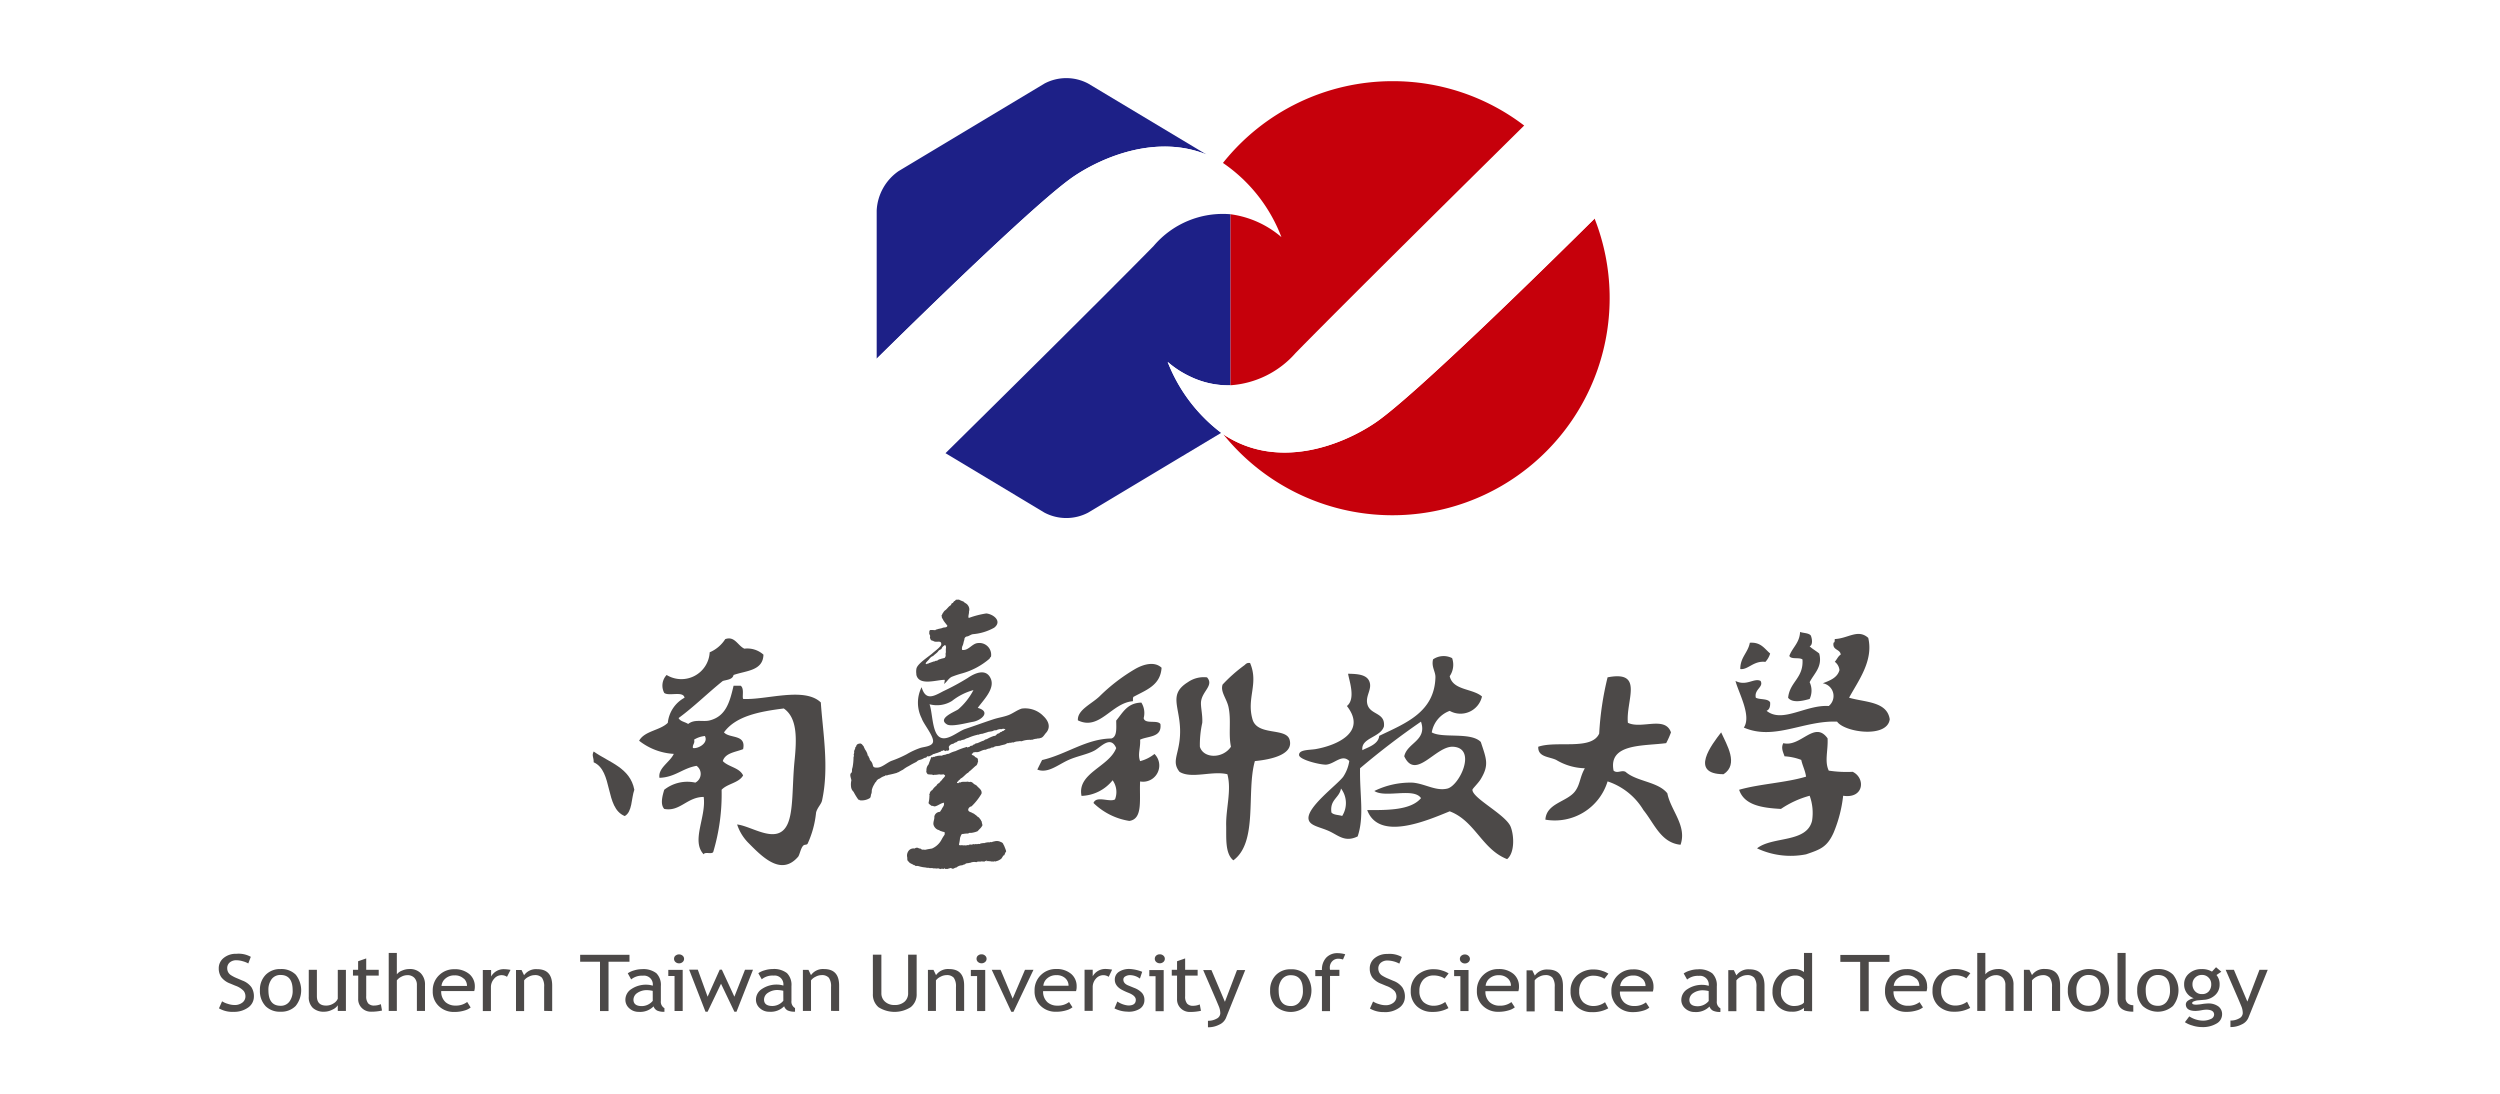 <svg xmlns="http://www.w3.org/2000/svg" xmlns:xlink="http://www.w3.org/1999/xlink" width="160" height="70" viewBox="0 0 160 70">
  <defs>
    <clipPath id="clip-path">
      <rect id="Rectangle_1526" data-name="Rectangle 1526" width="131.134" height="60.731" fill="none"/>
    </clipPath>
  </defs>
  <g id="logo-stust" transform="translate(-984 -930)">
    <rect id="Rectangle_1452" data-name="Rectangle 1452" width="160" height="70" transform="translate(984 930)" fill="#fff"/>
    <g id="Group_1934" data-name="Group 1934" transform="translate(998 935)">
      <g id="Group_1933" data-name="Group 1933" transform="translate(0 0)" clip-path="url(#clip-path)">
        <path id="Path_8131" data-name="Path 8131" d="M135.684,15.645c-2.8,2.776-11.533,11.371-14.035,13.065-2.166,1.465-6.267,3.052-9.724.746a13.9,13.9,0,0,0,23.758-13.811" transform="translate(-47.63 -6.658)" fill="#c6000b"/>
        <path id="Path_8132" data-name="Path 8132" d="M94.4,4.885,86.833.346a2.988,2.988,0,0,0-2.793,0L74.7,5.952a3.264,3.264,0,0,0-1.4,2.517v9.488C76.911,14.4,83.749,7.753,85.917,6.29,87.827,5,91.247,3.611,94.4,4.885" transform="translate(-31.192 0)" fill="#1d2087"/>
        <path id="Path_8133" data-name="Path 8133" d="M94.4,8.131c-3.153-1.274-6.573.117-8.483,1.4C83.749,11,76.911,17.643,73.3,21.2v1.728a3.262,3.262,0,0,0,1.4,2.518l3.006,1.8C81,24,87.878,17.19,91.021,13.991a5.8,5.8,0,0,1,4.924-2.034A6.272,6.272,0,0,1,99.2,13.421c-1.3-2.971-3.008-4.563-4.8-5.291" transform="translate(-31.192 -3.245)" fill="#fff"/>
        <path id="Path_8134" data-name="Path 8134" d="M95.187,24.592a6.169,6.169,0,0,0,1.428.931,5.621,5.621,0,0,0,2.594.566V15.141a5.8,5.8,0,0,0-4.924,2.033c-3.143,3.2-10.024,10.01-13.319,13.258L87.3,34.238a3,3,0,0,0,2.794,0l8.516-5.108a10.441,10.441,0,0,1-3.425-4.538" transform="translate(-34.454 -6.429)" fill="#1d2087"/>
        <path id="Path_8135" data-name="Path 8135" d="M128.536,5.291c-2.209,2.183-10.966,10.824-14.631,14.558a6.082,6.082,0,0,1-4.162,2.063,5.62,5.62,0,0,1-2.594-.566,6.169,6.169,0,0,1-1.428-.931,10.443,10.443,0,0,0,3.425,4.538c.043.028.092.064.138.1,3.457,2.306,7.558.719,9.724-.746,2.5-1.693,11.238-10.29,14.034-13.065a13.978,13.978,0,0,0-4.508-5.948" transform="translate(-44.989 -2.252)" fill="#fff"/>
        <path id="Path_8136" data-name="Path 8136" d="M122.74.339a13.875,13.875,0,0,0-10.862,5.233,10.092,10.092,0,0,1,3.742,4.748,6.268,6.268,0,0,0-3.257-1.464V19.8a6.085,6.085,0,0,0,4.162-2.062c3.664-3.735,12.421-12.376,14.631-14.559A13.828,13.828,0,0,0,122.74.339" transform="translate(-47.609 -0.144)" fill="#c6000b"/>
        <path id="Path_8137" data-name="Path 8137" d="M175.608,61.7c.227.082.556.059.689.232.081.2.144.588-.076.688.184.172.42.3.612.459.228.854-.329,1.272-.612,1.837a1.253,1.253,0,0,1,0,1.072c-.42.12-1.1.284-1.377-.076.1-1.026.995-1.25.919-2.45-.2-.159-.731.017-.842-.229.2-.543.654-.826.688-1.533" transform="translate(-74.404 -26.255)" fill="#4c4948" fill-rule="evenodd"/>
        <path id="Path_8138" data-name="Path 8138" d="M176.254,66.008c1.022.3,2.422.229,2.6,1.376-.149,1.229-2.886.847-3.368.155-2.146-.088-4.018,1.228-5.97.38.512-.752-.354-2.259-.533-2.984.708.358,1.195-.217,1.606,0,.214.4-.423.524-.306,1.073.268.14.778.037.917.3.017.272-.05.46-.229.537,1.01.817,2.51-.4,3.979-.306a.824.824,0,0,0-.384-1.455c.463-.177.93-.348,1.071-.841a.759.759,0,0,0-.3-.535c.136-.145.206-.354.381-.46-.037-.369-.553-.262-.459-.764.091-.013.065-.14.078-.231.854-.037,1.484-.667,2.141-.075.352,1.472-.657,2.773-1.223,3.826" transform="translate(-71.911 -26.354)" fill="#4c4948" fill-rule="evenodd"/>
        <path id="Path_8139" data-name="Path 8139" d="M170.127,62.9c.714-.05.939.387,1.3.688a1.368,1.368,0,0,1-.305.537c-.757-.092-1.118.527-1.607.457,0-.763.492-1.036.611-1.681" transform="translate(-72.137 -26.764)" fill="#4c4948" fill-rule="evenodd"/>
        <path id="Path_8140" data-name="Path 8140" d="M130.157,64.531A1.288,1.288,0,0,1,130,65.679c.206.92,1.467.778,2.066,1.3A1.411,1.411,0,0,1,130,67.9a1.788,1.788,0,0,0-1.148,1.377c.693.4,2.5-.044,3.138.613.357,1.081.545,1.467,0,2.371-.164.273-.535.617-.535.689-.005.545,2.146,1.594,2.449,2.373.225.578.258,1.666-.23,2.065-1.613-.631-2.044-2.442-3.674-3.06-1.42.577-4.524,1.942-5.28-.078,1.243,0,2.783.026,3.443-.765-.453-.693-2.3.009-2.986-.458a5.228,5.228,0,0,1,2.45-.534c.789.065,1.483.558,2.22.381.778-.186,1.912-2.577.382-2.678-1.125-.075-2.4,2.19-3.138.612.185-.875,1.482-1,1.071-2.219a48.645,48.645,0,0,0-3.9,2.984c-.03,1.7.282,3.07-.153,4.362-.785.382-1.2-.034-1.76-.307-.592-.291-1.276-.348-1.376-.766-.188-.762,1.839-2.233,2.217-2.753a2.491,2.491,0,0,0,.383-1c-.461-.464-.919.165-1.454.23-.316.036-1.749-.3-1.76-.614-.012-.358.661-.309,1.073-.381,1.3-.23,3.308-1.065,1.989-2.755.585-.467.136-1.638.076-2.066.6.011,1.22.045,1.376.535.155.47-.257.861-.152,1.376.154.751,1.163.532,1.071,1.456-.208.714-1.5.733-1.378,1.529.213-.148,1.034-.342,1.073-.919,1.661-.8,3.54-1.5,3.6-3.749.009-.372-.271-.664-.152-1.148a1.192,1.192,0,0,1,1.223-.077m-7.729,9.874c.135.171.462.149.689.226a1.542,1.542,0,0,0-.076-1.759c-.1.612-.726.7-.612,1.533" transform="translate(-51.219 -27.404)" fill="#4c4948" fill-rule="evenodd"/>
        <path id="Path_8141" data-name="Path 8141" d="M111.376,65.157c.566,1.33-.237,2.225.154,3.6.306,1.082,2.138.519,2.372,1.3.288.962-1.2,1.28-2.219,1.376-.56,1.966.217,5.18-1.377,6.352-.546-.437-.443-1.472-.46-2.22-.026-1.091.358-2.263.077-3.289-.954-.242-2.3.316-3.062-.155-.477-.6-.124-.993,0-1.989.25-2-.891-2.861.535-3.749a1.771,1.771,0,0,1,1.225-.307c.452.508-.288.865-.381,1.531-.045.317.107.85.076,1.378a6.48,6.48,0,0,0-.153,1.531c.226.758,1.459.783,1.989,0-.172-.832.026-1.657-.153-2.525-.111-.547-.543-1-.381-1.455a9.775,9.775,0,0,1,1.378-1.224c.087-.058.154-.195.381-.154" transform="translate(-45.371 -27.724)" fill="#4c4948" fill-rule="evenodd"/>
        <path id="Path_8142" data-name="Path 8142" d="M101.073,65.516c-.076,1.122-.984,1.415-1.758,1.838-.1.022-.064.191-.078.3-1.36.1-2.131,1.907-3.52,1.224-.045-.66.851-1.032,1.379-1.529a11.526,11.526,0,0,1,2.294-1.762c.492-.28,1.22-.515,1.683-.075" transform="translate(-40.732 -27.776)" fill="#4c4948" fill-rule="evenodd"/>
        <path id="Path_8143" data-name="Path 8143" d="M152.742,69.619c.877.424,2.381-.457,2.756.612a5.226,5.226,0,0,1-.307.689c-1.466.194-3.71.01-3.366,1.759.244.206.5-.054.763.076.72.635,2.084.622,2.679,1.379.208,1.086,1.27,2.073.843,3.29-1.257-.13-1.667-1.344-2.374-2.219a4.215,4.215,0,0,0-2.295-1.837,3.531,3.531,0,0,1-3.98,2.449c.064-1.069,1.408-1.131,1.915-1.836.318-.443.289-.9.612-1.453a3.735,3.735,0,0,1-1.837-.535c-.452-.215-1.177-.175-1.147-.842,1.173-.408,3.409.248,3.9-.842a19.447,19.447,0,0,1,.537-3.6c2.373-.463,1.154,1.5,1.3,2.908" transform="translate(-62.556 -28.359)" fill="#4c4948" fill-rule="evenodd"/>
        <path id="Path_8144" data-name="Path 8144" d="M97.848,69.558a1.261,1.261,0,0,1,.153,1c.076.411.877.094,1.072.38.106.873-.778.755-1.3,1,.037.535-.171.918,0,1.375a2.41,2.41,0,0,0,.919-.46,1.039,1.039,0,0,1-.919,1.76c-.058,1.137.2,2.4-.69,2.526a4.223,4.223,0,0,1-2.294-1.148c.186-.492,1.027-.026,1.377-.23a1.293,1.293,0,0,0-.152-1.224,2.654,2.654,0,0,1-1.991,1c-.295-1.467,1.759-1.848,2.22-3.06-.358-.835-.984-.064-1.377.151-.461.255-1.129.362-1.683.614-.667.3-1.321.88-1.989.611.1-.205.2-.407.306-.611,1.538-.352,2.821-1.361,4.437-1.379.369-.113.311-.658.306-1.147.419-.5.707-1.13,1.607-1.149" transform="translate(-38.806 -29.6)" fill="#4c4948" fill-rule="evenodd"/>
        <path id="Path_8145" data-name="Path 8145" d="M175.122,75.318a7.644,7.644,0,0,0,1.53.076c.833.4.727,1.736-.61,1.532a8.562,8.562,0,0,1-.614,2.371c-.421.93-.869,1.073-1.76,1.378a5.056,5.056,0,0,1-3.137-.383c.99-.785,3.164-.331,3.52-1.759a3.212,3.212,0,0,0-.153-1.607,6.123,6.123,0,0,0-1.837.843c-1.236-.065-2.354-.248-2.677-1.226,1.329-.38,2.973-.445,4.284-.84-.057-.4-.226-.691-.307-1.071a3.539,3.539,0,0,0-1.07-.23c-.089-.261-.242-.541-.078-.842,1.112.279,2-1.482,2.832-.307.042.779-.208,1.468.076,2.066" transform="translate(-72.08 -30.998)" fill="#4c4948" fill-rule="evenodd"/>
        <path id="Path_8146" data-name="Path 8146" d="M166.62,72.889c.352.791,1.146,2.039.153,2.679-2.223-.01-.739-1.92-.153-2.679" transform="translate(-70.466 -31.018)" fill="#4c4948" fill-rule="evenodd"/>
        <path id="Path_8147" data-name="Path 8147" d="M41.729,75.022c.982.7,2.333,1.033,2.6,2.448-.2.563-.125,1.409-.613,1.683-1.29-.521-.733-2.887-1.989-3.442.01-.322-.14-.427,0-.689" transform="translate(-17.732 -31.925)" fill="#4c4948" fill-rule="evenodd"/>
        <path id="Path_8148" data-name="Path 8148" d="M54.791,63.462c-.028,1.043-1.122,1.02-1.913,1.3-.063.294-.414.3-.689.383-.963.771-1.829,1.639-2.83,2.373.108.222.419.243.612.38.418-.334.941-.117,1.378-.228,1.035-.263,1.283-1.165,1.529-2.218h.459c.236.179.082.681.152.842,1.45.087,3.919-.793,4.974.227.117,1.824.547,4.141.077,6.278-.052.237-.3.448-.381.766a6.26,6.26,0,0,1-.538,1.988c-.066.115-.2.024-.305.154-.148.178-.217.584-.307.688-1.043,1.206-2.188.125-3.137-.842a2.994,2.994,0,0,1-.766-1.224c.968.109,2.571,1.34,3.215,0,.4-.833.3-2.463.458-4.057.153-1.491.171-2.774-.688-3.367-1.585.2-3.079.492-3.826,1.53.358.408,1.432.1,1.224,1.073-.491.195-1.14.237-1.3.764.362.381,1.066.414,1.3.919-.276.487-1.007.52-1.376.917a12.894,12.894,0,0,1-.535,3.978c-.08.176-.547-.034-.611.155-.821-.859.173-2.386,0-3.674-1.063,0-1.522.963-2.526.767-.275-.3-.105-.873,0-1.226a2.387,2.387,0,0,1,1.989-.457.629.629,0,0,0,.079-1.074c-.9.153-1.365.729-2.373.767-.105-.627.673-1,.917-1.533a3.929,3.929,0,0,1-2.219-.841c.354-.639,1.338-.651,1.836-1.147a2.067,2.067,0,0,1,1.071-1.606c-.085-.452-1-.075-1.3-.307a.993.993,0,0,1,.153-1.148,1.813,1.813,0,0,0,2.756-1.452,2.193,2.193,0,0,0,.995-.843c.608-.218.8.419,1.224.611a1.548,1.548,0,0,1,1.223.384M50.353,68.9c.063.264-.114.294-.076.535.295.071,1.014-.3.766-.767a1.589,1.589,0,0,0-.69.232" transform="translate(-19.93 -26.563)" fill="#4c4948" fill-rule="evenodd"/>
        <path id="Path_8149" data-name="Path 8149" d="M77.7,62.884c.151.776,1.328.33,1.826.348a2.341,2.341,0,0,1-.043.264c.168-.134.278-.345.474-.453a6.179,6.179,0,0,1,.676-.226,4.561,4.561,0,0,0,1.763-.947c.006-.065.084-.1.089-.138a.753.753,0,0,0-.845-.854c-.372.024-.607.512-1.01.435a.445.445,0,0,1,.024-.248c.072-.132.066-.271.124-.392a.2.2,0,0,1,.151-.217c.134-.008.253-.13.4-.148a3.348,3.348,0,0,0,1.355-.413c.52-.4-.015-.857-.5-.914a5.776,5.776,0,0,0-1.116.287l-.028-.026c-.018-.141.045-.25.032-.379A.427.427,0,0,0,81,58.457c-.072-.119-.207-.141-.275-.235a1.923,1.923,0,0,1-.3-.129c-.076.027-.211-.038-.24.086-.083,0-.1.086-.151.137-.091,0-.083.088-.129.141-.143.077-.208.208-.338.312-.091.051-.125.138-.187.222-.024.027-.016.066-.045.1a.045.045,0,0,0,0,.075c-.023.093.061.157.1.258.068.113.163.214.257.346-.045.15-.226.077-.335.147-.111.034-.213.04-.314.079-.048.013-.1.017-.125.059a2.948,2.948,0,0,0-.311-.015c-.089.032-.069.122-.076.2-.013.059.045.113.059.2-.042.083.012.179.065.271.01-.008.012-.022.032-.018,0,.048.056.018.1.048.186.143.529-.089.511.221-.008.146-.44.456-.541.55-.228.214-.994.681-1.048,1.008a1.027,1.027,0,0,0,0,.363m.713-.865a.98.98,0,0,0,.181-.225c0,.006,0,.018.014.03.024-.076.108-.088.17-.126.091-.1.239-.182.316-.294.053-.087.131-.093.207-.15.009-.037.037-.063.036-.08.028-.044.071-.083.095-.115l.017.017a.081.081,0,0,1,.107-.058.276.276,0,0,1,.031.2,1.546,1.546,0,0,0,0,.248.345.345,0,0,0-.019.146.244.244,0,0,1-.06.214c-.094.033-.195.041-.277.079a.393.393,0,0,0-.208.106c-.062,0-.109-.006-.148.04-.084-.006-.15.047-.227.058-.017.043-.065,0-.088.041-.057-.013-.084.053-.129.044-.029.029-.069-.025-.071.036-.036-.008-.055-.017-.066-.017,0-.09.075-.134.115-.192" transform="translate(-33.058 -24.721)" fill="#4c4948"/>
        <path id="Path_8150" data-name="Path 8150" d="M82.687,68.967a1.631,1.631,0,0,0-1.347-.443c-.3.093-.553.3-.847.416-.314.119-.652.164-.97.269-.609.2-1.213.422-1.819.625-.454.151-1.2.857-1.669.483-.437-.352-.409-1.542-.6-2.069a1.828,1.828,0,0,0,1.438-.213,3.832,3.832,0,0,1,1.373-.694,4.17,4.17,0,0,1-.976,1.235c-.249.167-1.351.577-.72.961.292.175,1.3-.106,1.656-.164.573-.1,1.172-.66.315-.893.336-.477,1.115-1.217.835-1.866-.3-.7-1.044-.349-1.483-.045a15.429,15.429,0,0,1-1.568.848c-.63.338-1.121.609-1.377-.263a2.216,2.216,0,0,0,.008,2c.113.364.856,1.224.707,1.555-.106.243-.576.264-.789.331a4.737,4.737,0,0,0-.88.406,7.075,7.075,0,0,1-.96.419c-.273.1-.607.419-.893.435-.45.026-.2-.174-.472-.452-.062-.063-.038-.155-.093-.192-.02-.071-.049-.138-.1-.148,0-.026.007-.018.023-.007,0-.039-.033-.056-.02-.07a1,1,0,0,0-.159-.3c-.025-.075-.072-.134-.072-.177L71.1,70.8c-.057-.028-.118-.069-.152-.028a.205.205,0,0,0-.2.13c.011.063-.088.08-.069.169-.02.08-.1.156-.059.275-.013,0-.036.025-.009.057-.072.057.028.133-.04.215a3.6,3.6,0,0,1-.063.675c-.018.005,0,.033-.022.067-.028.068.005.167-.036.258-.169.11-.038.333-.017.5a1.142,1.142,0,0,0-.023.387.516.516,0,0,0,.164.346,3.95,3.95,0,0,0,.289.477c.006.045.071.007.112.066a.98.98,0,0,0,.649-.148c.069-.086.046-.188.084-.266s.024-.188.036-.254a1.2,1.2,0,0,1,.147-.346c.036-.06.063-.137.119-.164A.368.368,0,0,1,72.254,73a.887.887,0,0,1,.325-.165c.045-.082.134.006.182-.058a6.124,6.124,0,0,0,.614-.148c.019-.009.028-.059.062-.026a2.817,2.817,0,0,1,.3-.168,2.087,2.087,0,0,1,.373-.236,5.138,5.138,0,0,1,.485-.262.425.425,0,0,1,.236-.134.888.888,0,0,0,.266-.118l.129-.029c.04-.047.07-.113.151-.066a1.108,1.108,0,0,0,.271-.135c.01-.022.018-.032.05-.011.013-.023.051-.011.063-.03.036,0,.075-.042.129-.037l.288-.11.009-.045.028.018c.015-.017.047-.007.07-.018.053-.071.1,0,.173.029.051-.09.141.014.2-.056.088-.088-.027-.169.027-.254a.346.346,0,0,1,.271-.164.481.481,0,0,1,.218-.106.252.252,0,0,1,.245-.089c.084-.069.2-.044.294-.107a.7.7,0,0,1,.182-.07,3.179,3.179,0,0,1,.591-.2c.026-.032.068.014.1-.017a.81.81,0,0,1,.25-.054c.111-.046.24-.069.358-.12.062-.005.144-.025.223-.034s.168-.095.276-.06a.636.636,0,0,1,.378-.079c.051-.045.141-.018.216,0,0,0-.009.011,0,.029-.028-.006-.045.034-.057.026-.009.017-.044.034-.058.053-.046.017-.1.013-.115.066-.08-.007-.128.055-.178.1-.152-.011-.178.182-.315.156a2.467,2.467,0,0,0-.464.211.286.286,0,0,0-.182.088c-.165.043-.286.12-.439.173a.243.243,0,0,0-.192.092c-.04-.028-.05.01-.067.017-.041.081-.161.022-.2.1-.045.041-.117.029-.16.07-.051-.1-.129.01-.187,0a4.682,4.682,0,0,0-.578.225,1.662,1.662,0,0,0-.431.173.405.405,0,0,0-.183.042c-.084.038-.178.011-.245.077a1.164,1.164,0,0,0-.35.026c-.039.039-.115-.012-.133.063-.072-.05-.107.033-.156.012-.076-.033-.063.052-.085.086-.041.109-.1.244-.137.369a.535.535,0,0,0-.137.4c-.032.066.013.159.083.231a1.075,1.075,0,0,0,.222.018.638.638,0,0,1,.156.04c.04-.04.1-.009.159-.024.1,0,.206-.053.321,0,.008-.029.037-.021.071-.007.06-.059.118.006.183.049-.01.106-.153.188-.21.3a.862.862,0,0,0-.169.187.311.311,0,0,0-.176.167.965.965,0,0,0-.263.282.3.3,0,0,0-.173.257c-.06.024.014.068-.014.129a1.991,1.991,0,0,1-.058.446c.029.065.121.122.209.187.064-.026.115.033.2.026.206-.041.365-.206.58-.233.019,0-.009.037,0,.077.022.123-.111.23-.156.362-.046.032-.055.107-.111.146a.366.366,0,0,0-.351.31c.019.159-.074.3-.057.488a.5.5,0,0,0,.294.352c.068,0,.121.076.217.087.053.038.142.025.217.082,0,.025-.01.082-.012.143a2.485,2.485,0,0,0-.2.323,1.256,1.256,0,0,1-.608.561c-.129.022-.253.038-.374.068-.088.032-.179-.017-.262.009-.067-.054-.124-.1-.187-.076a.215.215,0,0,0-.284,0,.4.4,0,0,0-.356.106.5.5,0,0,0-.125.441c.025.084-.032.217.1.294.06.114.218.135.337.227.044-.028.069.036.12.053.119-.037.257.043.387.057.069.022.179.022.285.044.068.028.134-.013.221.034a.552.552,0,0,1,.275.024c.029-.034.078-.006.129,0,.084,0,.163-.036.249.037a.332.332,0,0,1,.209-.014c.044.017.038-.044.085-.042.012.08.117.024.2.051.006-.028.03-.057.052-.006a.045.045,0,0,1,.057-.034.111.111,0,0,1,.134,0c0-.008.037-.017.059.026.086,0,.155-.084.253-.083a.569.569,0,0,1,.347-.142c.06,0,.119-.068.2-.058.061-.094.161-.066.258-.09.01-.022.039,0,.067-.007a.64.64,0,0,1,.409-.044c.07-.056.181-.036.276-.037.063-.041.149.016.23-.012.036.044.074-.1.115,0,.015-.01.01-.041.04-.026l-.008-.009c-.015-.034,0-.045.018-.036s0,.024.014.055c.022-.012.063,0,.11-.006.022.041.088-.037.121.03a.586.586,0,0,1,.15,0c.04.013.089-.044.152,0,.049-.029.119-.038.169-.061a.9.9,0,0,0,.2-.119c.055-.061.09-.144.134-.195.006-.024.029-.02.053-.024.054-.085.059-.179.125-.235a.346.346,0,0,0-.031-.134c-.033-.1-.071-.173-.089-.236a.815.815,0,0,1-.075-.145A.239.239,0,0,0,80,77.066.513.513,0,0,0,79.736,77c-.037,0-.083.009-.093.007-.072.026-.168.023-.232.076-.061-.065-.1.023-.142,0a.9.9,0,0,0-.346.056c-.071-.029-.132.024-.178.009s-.053.006-.059.044c-.079,0-.165-.021-.222.024-.059-.064-.1,0-.137,0-.076-.044-.145.014-.209.017a.235.235,0,0,0-.213.044c-.055-.044-.095.014-.129,0-.063.018-.136-.023-.183.01-.1-.058-.236.037-.275-.061a2.971,2.971,0,0,0,.071-.427,1.8,1.8,0,0,1,.067-.174.116.116,0,0,1,.133-.076,1.22,1.22,0,0,1,.321-.025c.051-.06.122-.046.2-.045a1.576,1.576,0,0,0,.4-.106l.115-.125a.783.783,0,0,0,.2-.263,2.411,2.411,0,0,1-.057-.249.111.111,0,0,1-.045-.084c-.087-.072-.1-.173-.191-.187a.812.812,0,0,0-.182-.155c-.051-.04-.09-.082-.129-.076-.117-.1-.314-.082-.311-.25a.251.251,0,0,1,.209-.2,3.684,3.684,0,0,0,.641-.81c.056-.232-.168-.36-.271-.476-.035-.063-.1-.072-.117-.1-.119-.036-.171-.156-.266-.174a.174.174,0,0,0-.137.005c-.1-.059-.182,0-.272-.021-.1.01-.205-.011-.284.048-.048,0-.1-.03-.116.04a.659.659,0,0,1-.093-.009c-.013-.048-.022-.076.023-.079s.057-.1.115-.117c.052-.03.08-.107.141-.117.135-.091.244-.227.373-.321.074-.019.111-.114.179-.146.115-.1.239-.218.346-.312.121-.054.121-.2.168-.3-.056-.044.026-.078-.018-.088.006-.152-.156-.136-.2-.21s-.132-.075-.169-.106c-.082-.11.068-.073.071-.144.013-.036.037-.037.076-.013.02-.056.079-.007.115-.022.214.024.383-.169.613-.154a.621.621,0,0,1,.284-.086c.041-.059.112-.057.187-.058a.433.433,0,0,1,.324-.085c.012-.033.059-.007.084-.021.1-.038.21-.055.321-.085.1-.014.165-.13.294-.079.022-.067.071-.02.119-.032s.086-.041.146-.013a.76.76,0,0,1,.316-.076.48.48,0,0,1,.213-.005,1.418,1.418,0,0,1,.6-.091c.021-.017.056-.008.094-.008a.794.794,0,0,1,.272-.064c.065-.033.15-.005.226-.043.167-.018.253-.191.343-.3.373-.382.19-.821-.179-1.146" transform="translate(-29.945 -28.175)" fill="#4c4948"/>
        <path id="Path_8151" data-name="Path 8151" d="M131.134,98.544h-.529l-.774,2.032-.86-2.032h-.528l.792,1.83c.088.206.162.381.218.519a1.155,1.155,0,0,1,.084.427.393.393,0,0,1-.231.333,1.084,1.084,0,0,1-.558.137v.416a1.53,1.53,0,0,0,.722-.168.827.827,0,0,0,.423-.416Zm-3.783.5a.577.577,0,0,1,.168.417.67.67,0,0,1-.156.461.549.549,0,0,1-.433.175.574.574,0,0,1-.445-.181.639.639,0,0,1-.167-.455.567.567,0,0,1,.172-.417.587.587,0,0,1,.44-.173.558.558,0,0,1,.42.173m-1.013,3.073a2.09,2.09,0,0,0,.6.092,1.714,1.714,0,0,0,.915-.223.675.675,0,0,0,.362-.588.612.612,0,0,0-.242-.515,1.071,1.071,0,0,0-.672-.186,2.778,2.778,0,0,0-.368.037,2.678,2.678,0,0,1-.367.04c-.178,0-.267-.034-.267-.1,0-.049.043-.09.128-.119a1.008,1.008,0,0,1,.2-.054l.429-.038a1.133,1.133,0,0,0,.723-.31.894.894,0,0,0,.277-.668.912.912,0,0,0-.2-.609l.31-.211-.338-.288-.26.281a1.228,1.228,0,0,0-.674-.16,1.161,1.161,0,0,0-.788.276.863.863,0,0,0-.32.688.918.918,0,0,0,.617.9.917.917,0,0,0-.363.15.3.3,0,0,0-.146.237c0,.283.209.425.623.425a2.488,2.488,0,0,0,.358-.04,2.078,2.078,0,0,1,.318-.04q.512,0,.512.322a.315.315,0,0,1-.2.269,1.175,1.175,0,0,1-.556.11,1.645,1.645,0,0,1-.834-.272l-.281.372a1.676,1.676,0,0,0,.506.22m-2.8-2.98a.693.693,0,0,1,.566-.26q.775,0,.775.979a1.153,1.153,0,0,1-.206.724.678.678,0,0,1-.569.269c-.519,0-.778-.332-.778-.993a1.114,1.114,0,0,1,.211-.719m-.407,1.721a1.458,1.458,0,0,0,1.939,0,1.607,1.607,0,0,0,.009-2,1.292,1.292,0,0,0-.974-.361,1.275,1.275,0,0,0-.958.375,1.35,1.35,0,0,0-.365.985,1.4,1.4,0,0,0,.349,1m-.6.37v-.418a.508.508,0,0,1-.355-.122.426.426,0,0,1-.136-.334V97.464h-.519v2.966q0,.794,1.01.794M119.1,99.133a.691.691,0,0,1,.565-.26q.775,0,.776.979a1.143,1.143,0,0,1-.208.724.676.676,0,0,1-.568.269c-.518,0-.777-.332-.777-.993a1.114,1.114,0,0,1,.212-.719m-.408,1.721a1.46,1.46,0,0,0,1.941,0,1.607,1.607,0,0,0,.007-2,1.453,1.453,0,0,0-1.933.014,1.357,1.357,0,0,0-.365.985,1.408,1.408,0,0,0,.35,1m-.845.32v-1.63q0-1.05-.96-1.052a.933.933,0,0,0-.839.389l-.164-.338h-.354v2.63h.518V99.219a.935.935,0,0,1,.668-.333.576.576,0,0,1,.471.168.943.943,0,0,1,.141.589v1.531Zm-2.983,0V99.521a1.026,1.026,0,0,0-.265-.75.949.949,0,0,0-.726-.278,1.183,1.183,0,0,0-.476.1.746.746,0,0,0-.335.241V97.464h-.518v3.71h.518V99.219a.847.847,0,0,1,.291-.233.8.8,0,0,1,.379-.1.6.6,0,0,1,.453.17.651.651,0,0,1,.16.464v1.654ZM111.7,98.58a1.611,1.611,0,0,0-.495-.087,1.576,1.576,0,0,0-1.117.381,1.321,1.321,0,0,0-.407,1.01,1.269,1.269,0,0,0,.389.979,1.4,1.4,0,0,0,.989.361,2.037,2.037,0,0,0,1.033-.243l-.2-.395a1.239,1.239,0,0,1-.706.244.974.974,0,0,1-.7-.242.929.929,0,0,1-.254-.7,1.03,1.03,0,0,1,.25-.73.9.9,0,0,1,.679-.267,1.323,1.323,0,0,1,.4.064.817.817,0,0,1,.282.137l.259-.331a1.553,1.553,0,0,0-.392-.178m-3.073.515a.637.637,0,0,1,.2.471H107.2a.7.7,0,0,1,.254-.476.851.851,0,0,1,.58-.2.812.812,0,0,1,.589.208m.711.525a1.027,1.027,0,0,0-.344-.809,1.426,1.426,0,0,0-.979-.318,1.358,1.358,0,0,0-.932.352,1.341,1.341,0,0,0-.437,1.045,1.252,1.252,0,0,0,.429,1,1.359,1.359,0,0,0,.936.338,2.18,2.18,0,0,0,.692-.1,1.05,1.05,0,0,0,.37-.187l-.219-.336a1.163,1.163,0,0,1-.742.232.941.941,0,0,1-.639-.215.9.9,0,0,1-.283-.712H109.3a1.007,1.007,0,0,0,.04-.283m-2.413-1.6v-.441h-3.145v.441h1.269v3.16h.547v-3.16Zm-5.472,2.6a.421.421,0,0,1-.216.149.8.8,0,0,1-.295.07.844.844,0,0,1-.959-.95,1.016,1.016,0,0,1,.256-.713.888.888,0,0,1,.677-.281.64.64,0,0,1,.537.265Zm.52.561V97.464h-.52v1.22a1.082,1.082,0,0,0-.688-.191,1.247,1.247,0,0,0-.935.418,1.431,1.431,0,0,0-.392,1.013,1.3,1.3,0,0,0,.341.944,1.174,1.174,0,0,0,.888.354,1.129,1.129,0,0,0,.786-.244v.2Zm-3.047,0v-1.63q0-1.05-.96-1.052a.935.935,0,0,0-.839.389l-.163-.338h-.356v2.63h.519V99.219a.809.809,0,0,1,.3-.236.818.818,0,0,1,.371-.1.579.579,0,0,1,.472.168.947.947,0,0,1,.141.589v1.531Zm-3.57-.655a.922.922,0,0,1-.7.336c-.357,0-.538-.14-.538-.412a.532.532,0,0,1,.248-.43,1.077,1.077,0,0,1,.642-.179,1.913,1.913,0,0,1,.344.047Zm.275.621a1.058,1.058,0,0,0,.473.08v-.232a.466.466,0,0,1-.23-.462v-.944a1.069,1.069,0,0,0-.287-.83,1.358,1.358,0,0,0-.925-.261,1.709,1.709,0,0,0-.5.079,1.346,1.346,0,0,0-.408.186l.219.391a1.075,1.075,0,0,1,.748-.237.563.563,0,0,1,.634.639,1.324,1.324,0,0,0-.372-.063,1.679,1.679,0,0,0-.993.276.814.814,0,0,0-.388.677.719.719,0,0,0,.25.559.877.877,0,0,0,.6.226,1.207,1.207,0,0,0,.954-.352.464.464,0,0,0,.226.268m-4.519-2.046a.632.632,0,0,1,.2.471H89.69a.7.7,0,0,1,.253-.476.856.856,0,0,1,.581-.2.806.806,0,0,1,.587.208m.713.525a1.03,1.03,0,0,0-.345-.809,1.422,1.422,0,0,0-.979-.318,1.351,1.351,0,0,0-.93.352,1.336,1.336,0,0,0-.441,1.045,1.254,1.254,0,0,0,.429,1,1.368,1.368,0,0,0,.938.338,2.195,2.195,0,0,0,.693-.1,1.066,1.066,0,0,0,.368-.187l-.219-.336a1.161,1.161,0,0,1-.743.232.938.938,0,0,1-.638-.215.9.9,0,0,1-.281-.712h2.107a.947.947,0,0,0,.042-.283m-3.286-1.04a1.6,1.6,0,0,0-.5-.087,1.573,1.573,0,0,0-1.115.381,1.316,1.316,0,0,0-.408,1.01,1.273,1.273,0,0,0,.39.979,1.393,1.393,0,0,0,.987.361,2.04,2.04,0,0,0,1.035-.243l-.206-.395a1.229,1.229,0,0,1-.7.244.978.978,0,0,1-.7-.242.929.929,0,0,1-.253-.7,1.022,1.022,0,0,1,.25-.73.89.89,0,0,1,.678-.267,1.318,1.318,0,0,1,.4.064.842.842,0,0,1,.281.137l.26-.331a1.564,1.564,0,0,0-.394-.178m-2.515,2.595v-1.63q0-1.05-.96-1.052a.933.933,0,0,0-.839.389l-.163-.338H83.7v2.63h.52V99.219a.781.781,0,0,1,.3-.236.815.815,0,0,1,.372-.1.574.574,0,0,1,.47.168.94.94,0,0,1,.14.589v1.531ZM82.5,99.094a.629.629,0,0,1,.2.471H81.081a.7.7,0,0,1,.254-.476.847.847,0,0,1,.58-.2.8.8,0,0,1,.586.208m.714.525a1.034,1.034,0,0,0-.344-.809,1.426,1.426,0,0,0-.981-.318,1.348,1.348,0,0,0-.929.352,1.334,1.334,0,0,0-.44,1.045,1.252,1.252,0,0,0,.429,1,1.363,1.363,0,0,0,.936.338,2.181,2.181,0,0,0,.693-.1,1.038,1.038,0,0,0,.369-.187l-.218-.336a1.163,1.163,0,0,1-.743.232.942.942,0,0,1-.639-.215.9.9,0,0,1-.281-.712h2.108a.929.929,0,0,0,.041-.283m-3.23,1.555v-2.63h-.922v.392h.4v2.239Zm-.462-3.544a.267.267,0,0,0-.091.206.259.259,0,0,0,.094.206.326.326,0,0,0,.226.084.33.33,0,0,0,.227-.084.267.267,0,0,0,.095-.206.264.264,0,0,0-.095-.2.325.325,0,0,0-.227-.085.337.337,0,0,0-.229.082m-1.216.95a1.594,1.594,0,0,0-.494-.087,1.569,1.569,0,0,0-1.116.381,1.315,1.315,0,0,0-.41,1.01,1.272,1.272,0,0,0,.391.979,1.4,1.4,0,0,0,.989.361,2.041,2.041,0,0,0,1.033-.243l-.206-.395a1.23,1.23,0,0,1-.7.244.982.982,0,0,1-.7-.242.933.933,0,0,1-.253-.7,1.022,1.022,0,0,1,.25-.73.891.891,0,0,1,.678-.267,1.324,1.324,0,0,1,.4.064.815.815,0,0,1,.281.137l.26-.331a1.539,1.539,0,0,0-.393-.178m-3.732,2.655a1.533,1.533,0,0,0,.967-.281.852.852,0,0,0,.361-.689,1.06,1.06,0,0,0-.165-.614,1.257,1.257,0,0,0-.574-.418l-.327-.14a2.326,2.326,0,0,1-.418-.215.536.536,0,0,1-.161-.187.572.572,0,0,1-.057-.252.467.467,0,0,1,.16-.365.641.641,0,0,1,.438-.142,1.67,1.67,0,0,1,.747.2l.16-.425a1.584,1.584,0,0,0-.921-.194,1.232,1.232,0,0,0-.815.265.834.834,0,0,0-.317.668.971.971,0,0,0,.164.567,1.259,1.259,0,0,0,.571.408l.322.135a1.314,1.314,0,0,1,.541.341.581.581,0,0,1,.11.337.493.493,0,0,1-.195.4.782.782,0,0,1-.512.159,1.373,1.373,0,0,1-.407-.071,1.408,1.408,0,0,1-.381-.166l-.2.45a1.732,1.732,0,0,0,.908.227m-2.491-3.7a1.812,1.812,0,0,0-.485-.072.968.968,0,0,0-.73.287,1.106,1.106,0,0,0-.275.793h-.426v.392h.426v2.239h.517V98.936h.6v-.392h-.6a.781.781,0,0,1-.013-.137.573.573,0,0,1,.155-.412.523.523,0,0,1,.393-.162.974.974,0,0,1,.295.051Zm-4.048,1.6a.69.69,0,0,1,.565-.26q.776,0,.775.979a1.15,1.15,0,0,1-.206.724.678.678,0,0,1-.569.269c-.518,0-.776-.332-.776-.993a1.11,1.11,0,0,1,.211-.719m-.41,1.721a1.46,1.46,0,0,0,1.941,0,1.6,1.6,0,0,0,.01-2,1.3,1.3,0,0,0-.976-.361,1.278,1.278,0,0,0-.959.375,1.355,1.355,0,0,0-.364.985,1.409,1.409,0,0,0,.348,1m-1.942-2.31h-.526l-.774,2.032-.862-2.032h-.528l.793,1.83c.088.206.161.381.218.519a1.167,1.167,0,0,1,.084.427.4.4,0,0,1-.232.333,1.083,1.083,0,0,1-.558.137v.416a1.53,1.53,0,0,0,.722-.168.825.825,0,0,0,.425-.416Zm-4.363,1.862a.781.781,0,0,0,.238.586.807.807,0,0,0,.586.233,3.153,3.153,0,0,0,.707-.074l-.078-.409a1.07,1.07,0,0,1-.41.089.5.5,0,0,1-.4-.14.706.706,0,0,1-.125-.472V98.912h.8v-.368h-.8v-.73l-.518.181v.549h-.338v.368h.338Zm-.855.769v-2.63h-.92v.392h.4v2.239ZM60,97.63a.274.274,0,0,0,0,.412.35.35,0,0,0,.456,0,.265.265,0,0,0,.093-.206.262.262,0,0,0-.093-.2.325.325,0,0,0-.229-.085A.333.333,0,0,0,60,97.63m-1.8,3.594a1.3,1.3,0,0,0,.766-.2.651.651,0,0,0,.276-.555.662.662,0,0,0-.157-.449,1.3,1.3,0,0,0-.5-.321l-.372-.152q-.319-.128-.319-.384a.231.231,0,0,1,.128-.2.576.576,0,0,1,.311-.079,1.062,1.062,0,0,1,.621.221l.146-.434a2.472,2.472,0,0,0-.805-.182,1.2,1.2,0,0,0-.685.182.586.586,0,0,0-.262.507.629.629,0,0,0,.044.235.751.751,0,0,0,.137.207,1.1,1.1,0,0,0,.217.172,3.737,3.737,0,0,0,.482.225c.311.124.464.273.464.447,0,.242-.161.363-.481.363a1.478,1.478,0,0,1-.7-.256l-.184.443a1.915,1.915,0,0,0,.87.207m-1.021-2.688a2.8,2.8,0,0,0-.4-.044.924.924,0,0,0-.843.469v-.418h-.521v2.63h.521V99.665a.807.807,0,0,1,.2-.551.631.631,0,0,1,.482-.228.624.624,0,0,1,.342.106Zm-2.989.558a.626.626,0,0,1,.2.471H52.773a.7.7,0,0,1,.253-.476.851.851,0,0,1,.58-.2.8.8,0,0,1,.587.208m.712.525a1.025,1.025,0,0,0-.344-.809,1.422,1.422,0,0,0-.978-.318,1.351,1.351,0,0,0-.931.352,1.335,1.335,0,0,0-.439,1.045,1.255,1.255,0,0,0,.429,1,1.36,1.36,0,0,0,.935.338,2.2,2.2,0,0,0,.694-.1,1.055,1.055,0,0,0,.368-.187l-.218-.336a1.161,1.161,0,0,1-.743.232.938.938,0,0,1-.638-.215.9.9,0,0,1-.281-.712h2.106a.9.9,0,0,0,.041-.283m-2.763-1.085H51.6l-.789,1.843-.775-1.843h-.565l1.253,2.69h.138Zm-3.089,2.64v-2.63h-.92v.392h.4v2.239ZM48.59,97.63a.273.273,0,0,0-.091.206.266.266,0,0,0,.094.206.347.347,0,0,0,.454,0,.26.26,0,0,0,.094-.206.257.257,0,0,0-.094-.2.324.324,0,0,0-.229-.085.334.334,0,0,0-.227.082m-.886,3.544v-1.63q0-1.05-.96-1.052a.933.933,0,0,0-.839.389l-.163-.338h-.356v2.63H45.9V99.219a.8.8,0,0,1,.3-.236.815.815,0,0,1,.371-.1.577.577,0,0,1,.47.168.947.947,0,0,1,.141.589v1.531Zm-5.84-1.1a1.056,1.056,0,0,0,.361.86,1.913,1.913,0,0,0,2.063-.007,1.033,1.033,0,0,0,.377-.849V97.574H44.12v2.455a.708.708,0,0,1-.232.558.925.925,0,0,1-.636.208.869.869,0,0,1-.611-.213.707.707,0,0,1-.233-.542V97.574h-.545Zm-2.161,1.1v-1.63q0-1.05-.961-1.052a.933.933,0,0,0-.839.389l-.163-.338h-.356v2.63h.52V99.219a.779.779,0,0,1,.3-.236.805.805,0,0,1,.371-.1.577.577,0,0,1,.47.168.943.943,0,0,1,.141.589v1.531Zm-3.57-.655a.922.922,0,0,1-.7.336c-.358,0-.536-.14-.536-.412a.524.524,0,0,1,.249-.43,1.067,1.067,0,0,1,.641-.179,1.9,1.9,0,0,1,.343.047Zm.273.621a1.073,1.073,0,0,0,.475.08v-.232a.469.469,0,0,1-.229-.462v-.944a1.065,1.065,0,0,0-.287-.83,1.358,1.358,0,0,0-.925-.261,1.713,1.713,0,0,0-.5.079,1.335,1.335,0,0,0-.408.186l.219.391a1.07,1.07,0,0,1,.747-.237.562.562,0,0,1,.634.639,1.321,1.321,0,0,0-.372-.063,1.673,1.673,0,0,0-.991.276.812.812,0,0,0-.389.677.716.716,0,0,0,.253.559.864.864,0,0,0,.6.226,1.205,1.205,0,0,0,.952-.352.474.474,0,0,0,.224.268m-2.218-2.606h-.511L33,100.264l-.8-1.729h-.138l-.775,1.729-.627-1.729h-.555l1.046,2.69h.137l.857-1.791L33,101.224h.137Zm-4.5,2.64v-2.63h-.921v.392h.4v2.239Zm-.461-3.544a.27.27,0,0,0-.092.206.265.265,0,0,0,.093.206.328.328,0,0,0,.226.084.336.336,0,0,0,.23-.084.267.267,0,0,0,.093-.206.264.264,0,0,0-.093-.2.354.354,0,0,0-.457,0m-1.454,2.89a.92.92,0,0,1-.7.336c-.358,0-.536-.14-.536-.412a.526.526,0,0,1,.248-.43,1.069,1.069,0,0,1,.641-.179,1.9,1.9,0,0,1,.344.047Zm.273.621a1.071,1.071,0,0,0,.474.08v-.232a.468.468,0,0,1-.229-.462v-.944a1.067,1.067,0,0,0-.287-.83,1.36,1.36,0,0,0-.924-.261,1.715,1.715,0,0,0-.5.079,1.345,1.345,0,0,0-.407.186l.218.391a1.074,1.074,0,0,1,.747-.237.562.562,0,0,1,.634.639,1.318,1.318,0,0,0-.373-.063,1.671,1.671,0,0,0-.99.276.809.809,0,0,0-.388.677.715.715,0,0,0,.252.559.864.864,0,0,0,.6.226,1.2,1.2,0,0,0,.952-.352.468.468,0,0,0,.225.268m-1.767-3.126v-.441H23.13v.441H24.4v3.16h.546v-3.16Zm-4.947,3.16v-1.63q0-1.05-.96-1.052a.933.933,0,0,0-.839.389l-.163-.338h-.354v2.63h.52V99.219a.762.762,0,0,1,.3-.236.8.8,0,0,1,.371-.1.578.578,0,0,1,.47.168.944.944,0,0,1,.14.589v1.531Zm-2.666-2.638a2.791,2.791,0,0,0-.4-.044.927.927,0,0,0-.843.469v-.418H16.9v2.63h.519V99.665a.8.8,0,0,1,.206-.551.614.614,0,0,1,.823-.122Zm-2.987.558a.627.627,0,0,1,.2.471H14.256a.7.7,0,0,1,.254-.476.853.853,0,0,1,.58-.2.809.809,0,0,1,.587.208m.712.525a1.025,1.025,0,0,0-.344-.809,1.424,1.424,0,0,0-.979-.318,1.348,1.348,0,0,0-.93.352,1.33,1.33,0,0,0-.44,1.045,1.253,1.253,0,0,0,.428,1,1.367,1.367,0,0,0,.938.338,2.2,2.2,0,0,0,.693-.1,1.029,1.029,0,0,0,.367-.187L15.9,100.6a1.161,1.161,0,0,1-.742.232.941.941,0,0,1-.639-.215.9.9,0,0,1-.281-.712H16.35a.967.967,0,0,0,.04-.283M13.2,101.174V99.521a1.032,1.032,0,0,0-.263-.75.957.957,0,0,0-.729-.278,1.182,1.182,0,0,0-.476.1.738.738,0,0,0-.334.241V97.464h-.52v3.71h.52V99.219a.829.829,0,0,1,.29-.233.8.8,0,0,1,.377-.1.592.592,0,0,1,.454.17.644.644,0,0,1,.162.464v1.654Zm-4.276-.769a.781.781,0,0,0,.238.586.811.811,0,0,0,.587.233,3.137,3.137,0,0,0,.7-.074l-.074-.409a1.088,1.088,0,0,1-.412.089.5.5,0,0,1-.4-.14.719.719,0,0,1-.125-.472V98.912h.8v-.368h-.8v-.73l-.519.181v.549H8.59v.368h.337ZM5.761,98.544v1.726a.941.941,0,0,0,.256.707,1.019,1.019,0,0,0,.735.248,1.143,1.143,0,0,0,.514-.13.783.783,0,0,0,.352-.284v.365h.52v-2.63h-.52v1.846a.644.644,0,0,1-.281.307.852.852,0,0,1-.469.133q-.588,0-.587-.61V98.544Zm-2.371.589a.693.693,0,0,1,.566-.26q.773,0,.774.979a1.143,1.143,0,0,1-.206.724.676.676,0,0,1-.568.269c-.519,0-.777-.332-.777-.993a1.117,1.117,0,0,1,.211-.719m-.408,1.721a1.281,1.281,0,0,0,.974.37,1.276,1.276,0,0,0,.966-.368,1.606,1.606,0,0,0,.008-2,1.289,1.289,0,0,0-.974-.361A1.277,1.277,0,0,0,3,98.867a1.355,1.355,0,0,0-.365.985,1.4,1.4,0,0,0,.349,1m-2.062.38a1.537,1.537,0,0,0,.967-.281.85.85,0,0,0,.36-.689,1.064,1.064,0,0,0-.164-.614,1.253,1.253,0,0,0-.575-.418l-.326-.14a2.307,2.307,0,0,1-.419-.215A.523.523,0,0,1,.6,98.69a.543.543,0,0,1-.058-.252.468.468,0,0,1,.16-.365.638.638,0,0,1,.437-.142A1.511,1.511,0,0,1,1.557,98a1.431,1.431,0,0,1,.333.137l.161-.425a1.591,1.591,0,0,0-.923-.194,1.228,1.228,0,0,0-.812.265A.833.833,0,0,0,0,98.447a.979.979,0,0,0,.162.567,1.268,1.268,0,0,0,.572.408l.322.135A1.317,1.317,0,0,1,1.6,99.9a.575.575,0,0,1,.108.337.493.493,0,0,1-.192.4.79.79,0,0,1-.514.159,1.379,1.379,0,0,1-.408-.071,1.42,1.42,0,0,1-.381-.166l-.2.45a1.739,1.739,0,0,0,.908.227" transform="translate(0 -41.475)" fill="#4c4948"/>
      </g>
    </g>
  </g>
</svg>
